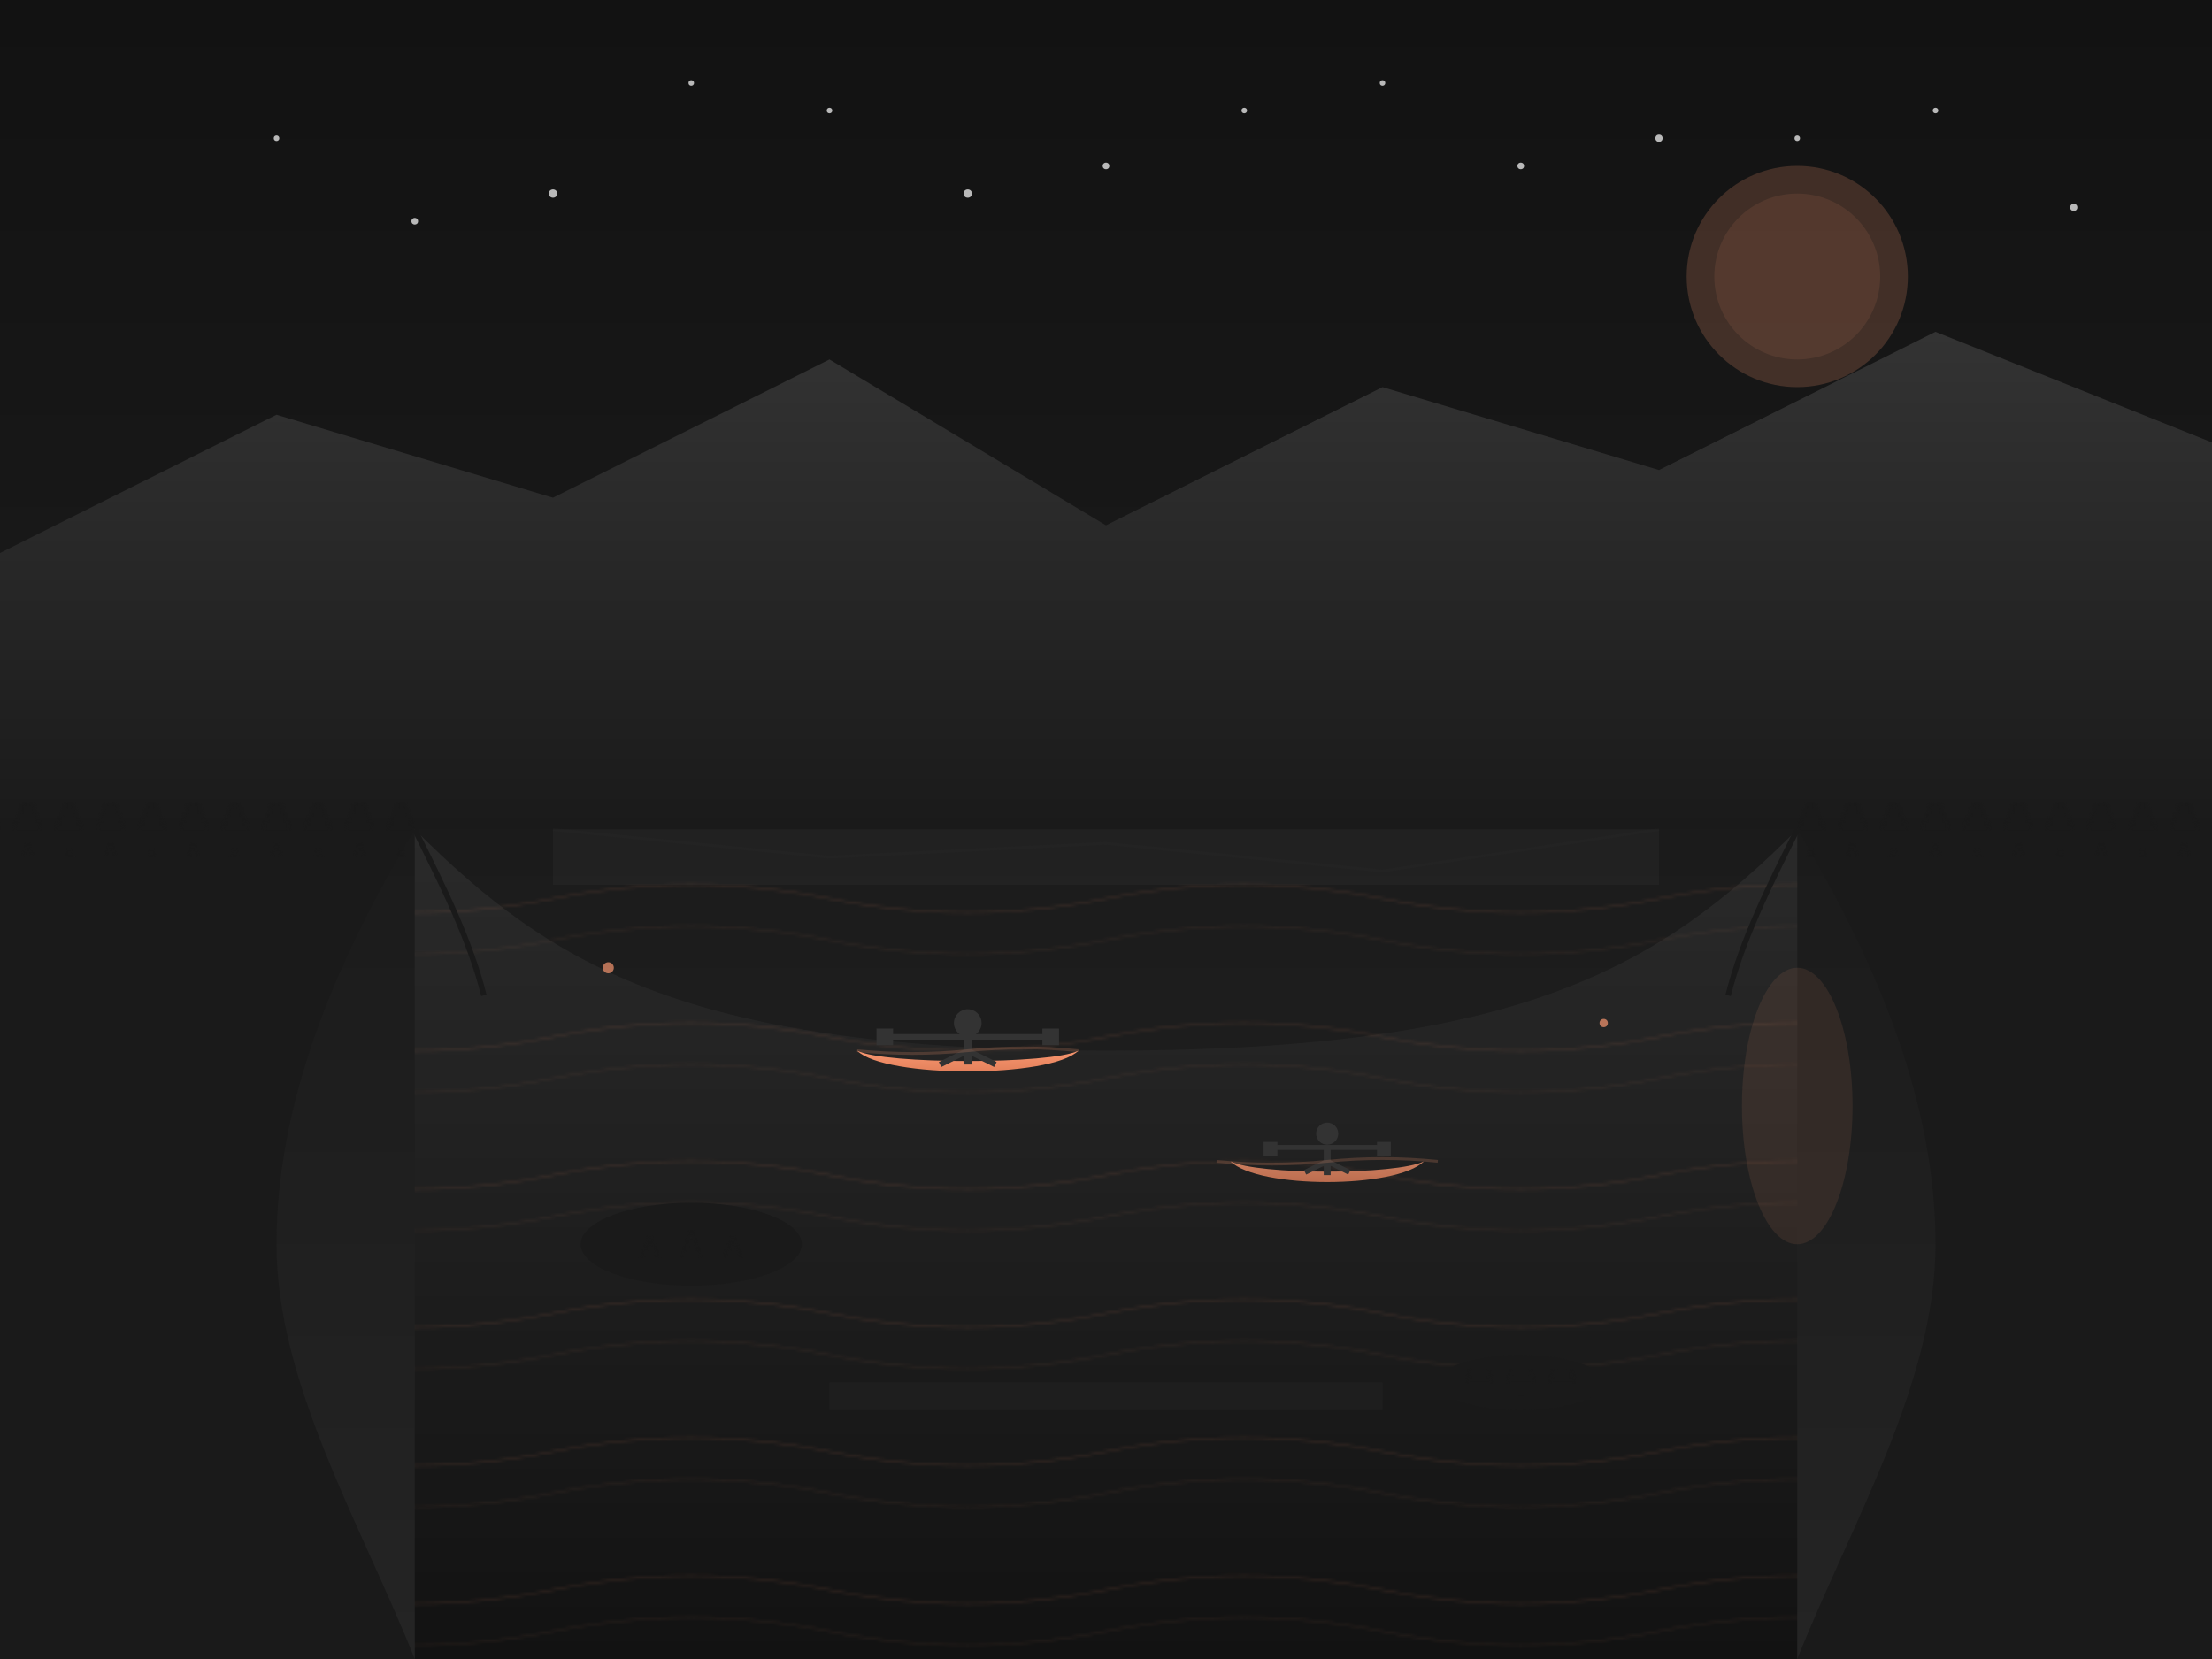 <svg xmlns="http://www.w3.org/2000/svg" viewBox="0 0 800 600" width="800" height="600">
  <!-- Gradients and patterns -->
  <defs>
    <linearGradient id="sky-gradient" x1="0%" y1="0%" x2="0%" y2="100%">
      <stop offset="0%" stop-color="#121212" />
      <stop offset="100%" stop-color="#242424" />
    </linearGradient>
    
    <linearGradient id="mountain-gradient" x1="0%" y1="0%" x2="0%" y2="100%">
      <stop offset="0%" stop-color="#333333" />
      <stop offset="100%" stop-color="#1a1a1a" />
    </linearGradient>
    
    <linearGradient id="water-gradient" x1="0%" y1="0%" x2="0%" y2="100%">
      <stop offset="0%" stop-color="#2a2a2a" />
      <stop offset="100%" stop-color="#121212" />
    </linearGradient>
    
    <linearGradient id="kayak-gradient" x1="0%" y1="0%" x2="0%" y2="100%">
      <stop offset="0%" stop-color="#f7966f" />
      <stop offset="100%" stop-color="#de7a55" />
    </linearGradient>
    
    <!-- Water ripple pattern -->
    <pattern id="water-ripple" width="200" height="50" patternUnits="userSpaceOnUse">
      <path d="M0,25 Q50,15 100,25 Q150,35 200,25" stroke="#f7966f" stroke-width="0.5" fill="none" opacity="0.15" />
      <path d="M0,40 Q50,30 100,40 Q150,50 200,40" stroke="#f7966f" stroke-width="0.5" fill="none" opacity="0.1" />
    </pattern>
    
    <!-- Forest pattern for shores -->
    <pattern id="shore-trees" width="30" height="20" patternUnits="userSpaceOnUse">
      <path d="M5,20 L10,5 L15,20 Z" fill="#1a1a1a" />
      <path d="M20,20 L25,7 L30,20 Z" fill="#1a1a1a" />
    </pattern>
  </defs>
  
  <!-- Sky background -->
  <rect width="800" height="600" fill="url(#sky-gradient)" />
  
  <!-- Stars in the sky -->
  <g opacity="0.7">
    <circle cx="100" cy="50" r="1" fill="white" />
    <circle cx="200" cy="70" r="1.5" fill="white" />
    <circle cx="300" cy="40" r="1" fill="white" />
    <circle cx="400" cy="60" r="1.2" fill="white" />
    <circle cx="500" cy="30" r="1" fill="white" />
    <circle cx="600" cy="50" r="1.3" fill="white" />
    <circle cx="700" cy="40" r="1" fill="white" />
    <circle cx="150" cy="80" r="1.2" fill="white" />
    <circle cx="250" cy="30" r="1" fill="white" />
    <circle cx="350" cy="70" r="1.5" fill="white" />
    <circle cx="450" cy="40" r="1" fill="white" />
    <circle cx="550" cy="60" r="1.2" fill="white" />
    <circle cx="650" cy="50" r="1" fill="white" />
    <circle cx="750" cy="75" r="1.3" fill="white" />
  </g>
  
  <!-- Moon -->
  <circle cx="650" cy="100" r="40" fill="#f7966f" opacity="0.2" />
  <circle cx="650" cy="100" r="30" fill="#f7966f" opacity="0.1" />
  
  <!-- Mountain backdrop -->
  <path d="M0,200 L100,150 L200,180 L300,130 L400,190 L500,140 L600,170 L700,120 L800,160 L800,300 L0,300 Z" fill="url(#mountain-gradient)" />
  
  <!-- Lake shore left side -->
  <path d="M0,300 L0,600 L150,600 C130,550 100,500 100,450 C100,400 120,350 150,300 Z" fill="#1a1a1a" />
  <rect x="0" y="290" width="150" height="20" fill="url(#shore-trees)" />
  
  <!-- Lake shore right side -->
  <path d="M800,300 L800,600 L650,600 C670,550 700,500 700,450 C700,400 680,350 650,300 Z" fill="#1a1a1a" />
  <rect x="650" y="290" width="150" height="20" fill="url(#shore-trees)" />
  
  <!-- Lake water -->
  <path d="M150,300 C200,350 250,380 400,380 C550,380 600,350 650,300 L650,600 L150,600 Z" fill="url(#water-gradient)" />
  <rect x="150" y="300" width="500" height="300" fill="url(#water-ripple)" />
  
  <!-- Small islands -->
  <ellipse cx="250" cy="450" rx="40" ry="15" fill="#1a1a1a" />
  <rect x="225" y="440" width="50" height="15" fill="url(#shore-trees)" opacity="0.8" />
  
  <ellipse cx="550" cy="500" rx="30" ry="10" fill="#1a1a1a" />
  <rect x="530" y="495" width="40" height="10" fill="url(#shore-trees)" opacity="0.8" />
  
  <!-- Kayaker 1 -->
  <g transform="translate(350, 380)">
    <!-- Kayak -->
    <path d="M-40,0 C-30,5 30,5 40,0 C30,10 -30,10 -40,0 Z" fill="url(#kayak-gradient)" />
    
    <!-- Kayaker -->
    <circle cx="0" cy="-10" r="5" fill="#333333" />
    <path d="M0,-5 L0,5" stroke="#333333" stroke-width="3" />
    <path d="M0,0 L10,5" stroke="#333333" stroke-width="2" />
    <path d="M0,0 L-10,5" stroke="#333333" stroke-width="2" />
    
    <!-- Paddle -->
    <path d="M-30,-5 L30,-5" stroke="#333333" stroke-width="2" />
    <rect x="-33" y="-8" width="6" height="6" fill="#333333" />
    <rect x="27" y="-8" width="6" height="6" fill="#333333" />
  </g>
  
  <!-- Kayaker 2 -->
  <g transform="translate(480, 420)">
    <!-- Kayak -->
    <path d="M-35,0 C-25,5 25,5 35,0 C25,10 -25,10 -35,0 Z" fill="url(#kayak-gradient)" opacity="0.8" />
    
    <!-- Kayaker -->
    <circle cx="0" cy="-10" r="4" fill="#333333" />
    <path d="M0,-5 L0,5" stroke="#333333" stroke-width="2.5" />
    <path d="M0,0 L8,4" stroke="#333333" stroke-width="1.8" />
    <path d="M0,0 L-8,4" stroke="#333333" stroke-width="1.8" />
    
    <!-- Paddle -->
    <path d="M20,-5 L-20,-5" stroke="#333333" stroke-width="1.8" />
    <rect x="-23" y="-7" width="5" height="5" fill="#333333" />
    <rect x="18" y="-7" width="5" height="5" fill="#333333" />
  </g>
  
  <!-- Water ripples from kayaks -->
  <path d="M310,380 Q330,382 350,380 Q370,378 390,380" stroke="#f7966f" stroke-width="1" opacity="0.2" fill="none" />
  <path d="M440,420 Q460,422 480,420 Q500,418 520,420" stroke="#f7966f" stroke-width="1" opacity="0.2" fill="none" />
  
  <!-- Lake mist -->
  <rect x="200" y="300" width="400" height="20" fill="white" opacity="0.03" />
  <rect x="300" y="500" width="200" height="10" fill="white" opacity="0.02" />
  
  <!-- Moon reflection in water -->
  <ellipse cx="650" cy="400" rx="20" ry="50" fill="#f7966f" opacity="0.1" />
  
  <!-- Mountain reflections in water -->
  <path d="M200,300 L300,310 L400,305 L500,315 L600,300" fill="none" stroke="#333333" opacity="0.1" stroke-width="1" />
  
  <!-- Shore details -->
  <path d="M150,300 C160,320 170,340 175,360" fill="none" stroke="#1a1a1a" stroke-width="2" />
  <path d="M650,300 C640,320 630,340 625,360" fill="none" stroke="#1a1a1a" stroke-width="2" />
  
  <!-- Wildlife -->
  <circle cx="220" cy="350" r="2" fill="#f7966f" opacity="0.7" /> <!-- Fish jumping -->
  <circle cx="580" cy="370" r="1.5" fill="#f7966f" opacity="0.7" /> <!-- Fish jumping -->
</svg>